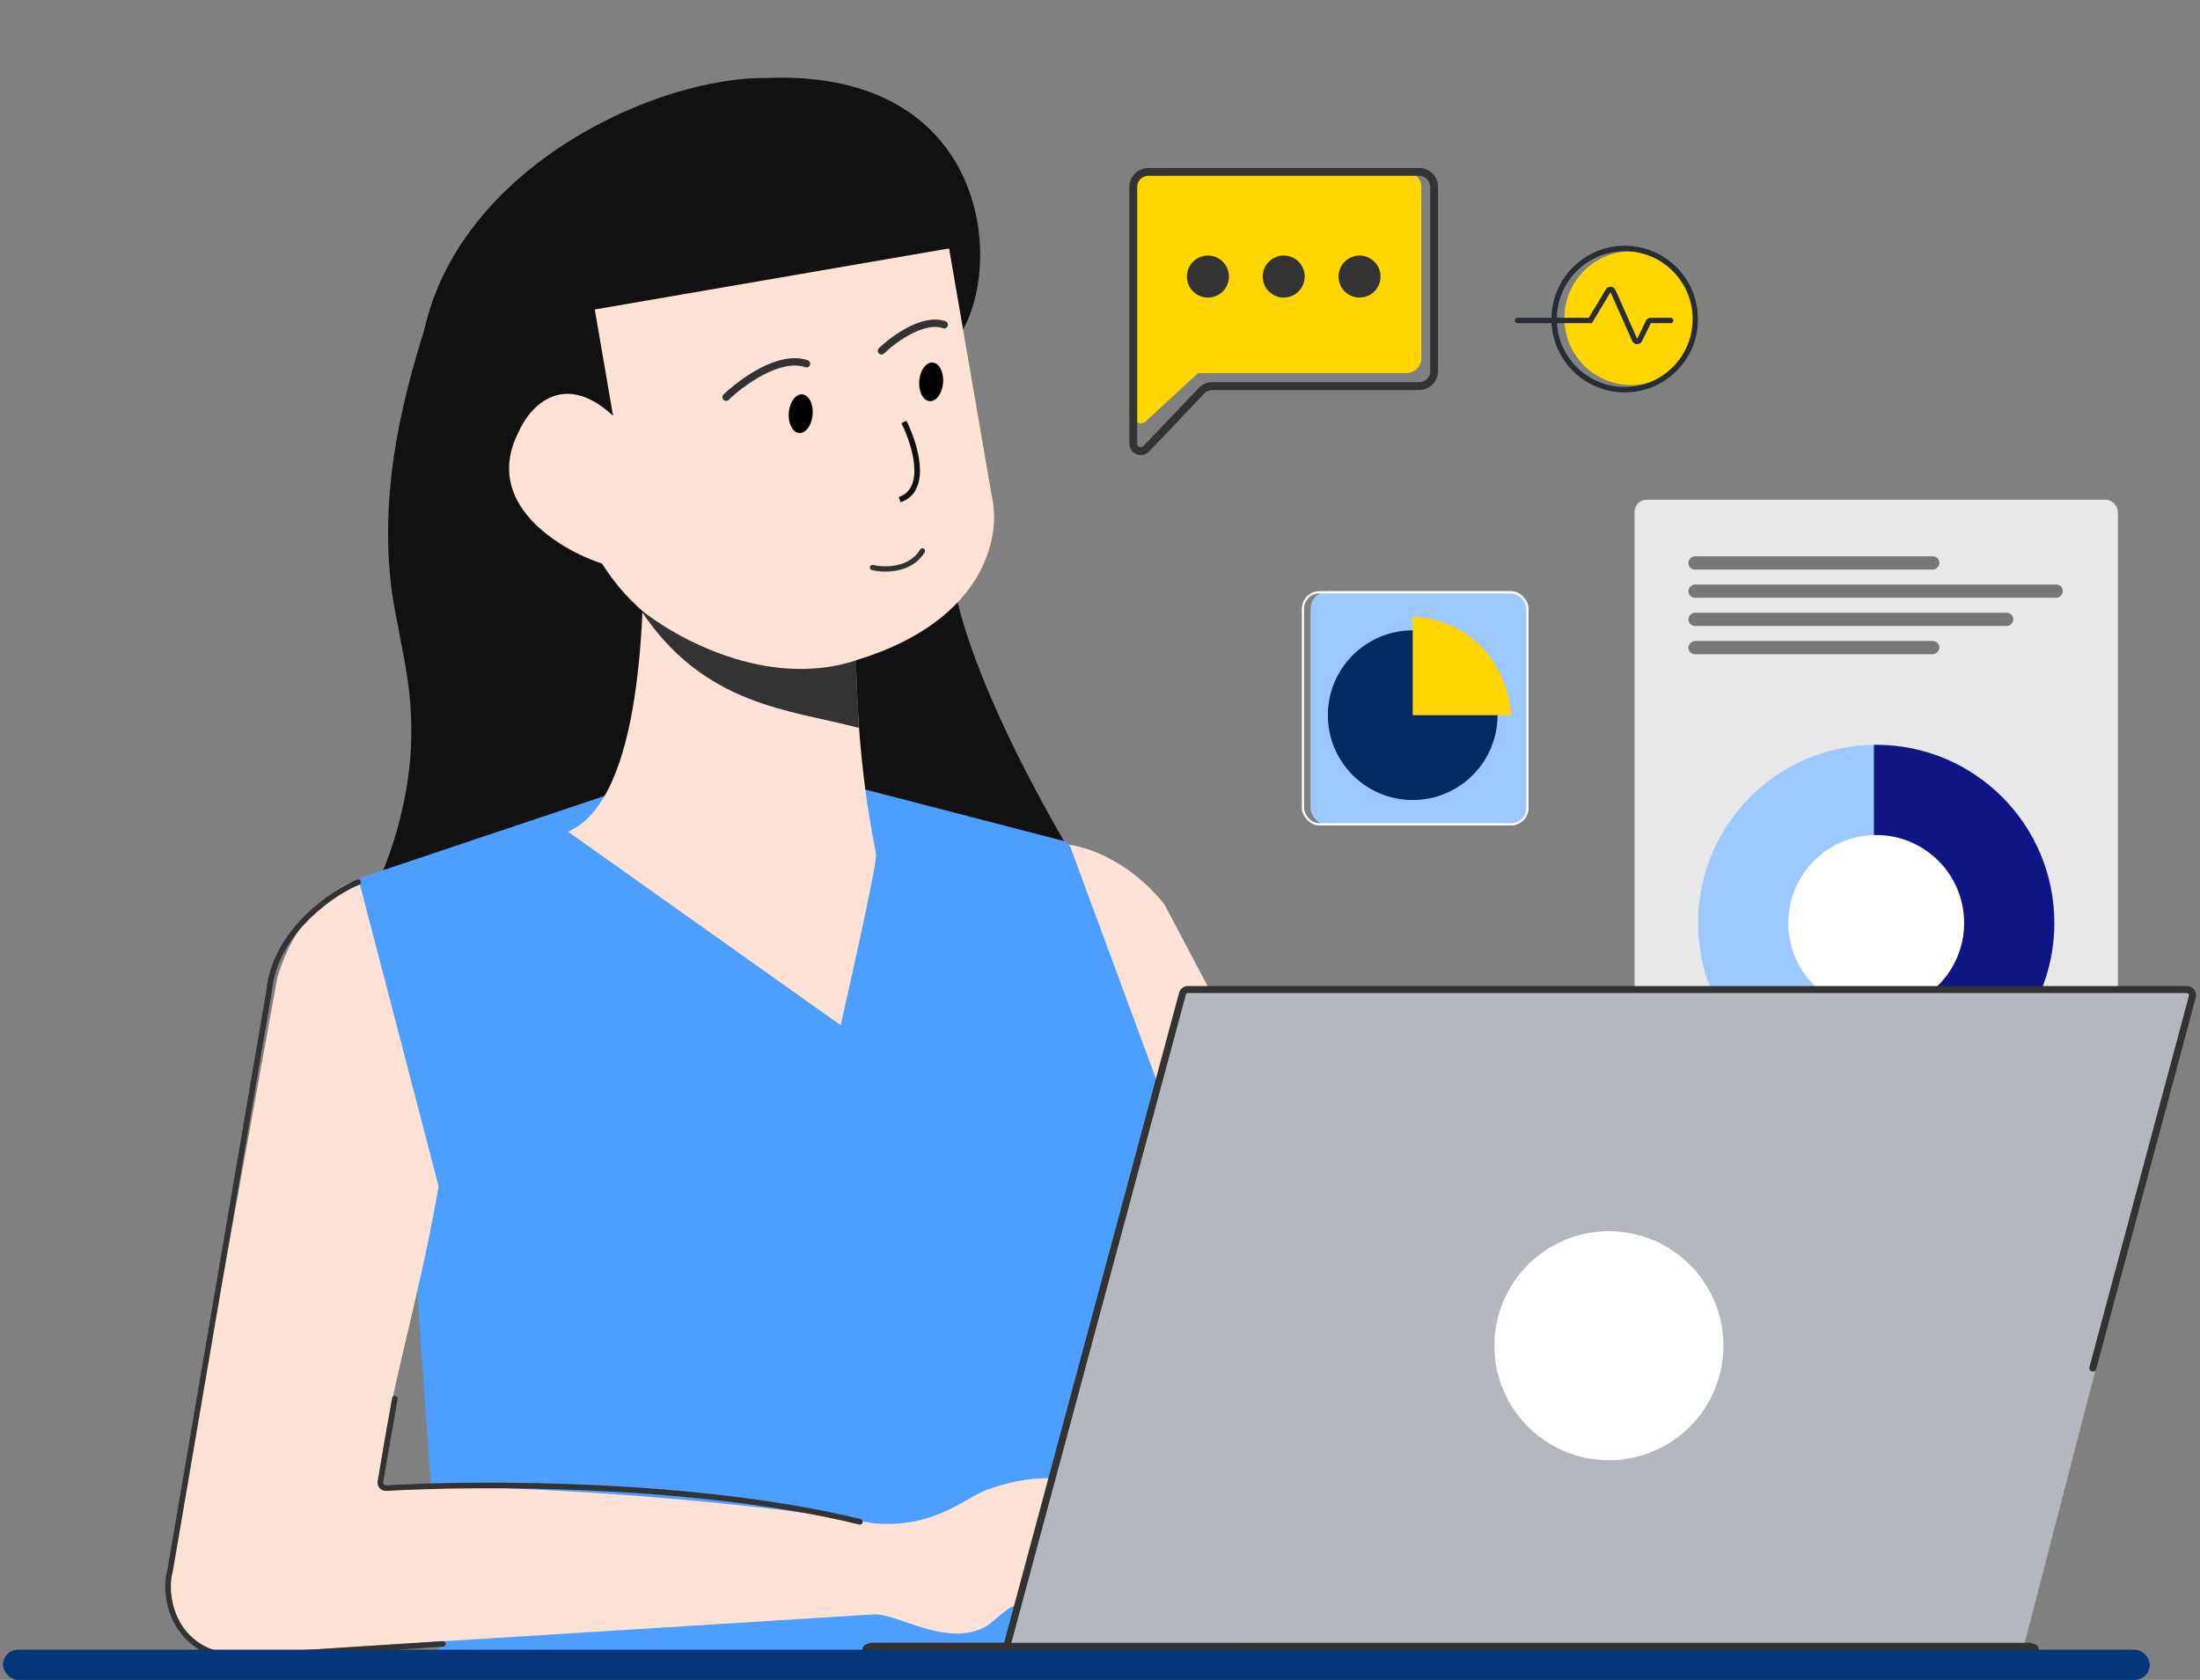 <svg width="203" height="155" viewBox="0 0 203 155" fill="none" xmlns="http://www.w3.org/2000/svg">
<rect x="0" y="0" width="203" height="155" fill="#808080" stroke="none"/>
<g id="Group 8935">
<g id="Group 8446">
<rect id="Rectangle 2875" x="150.825" y="46.11" width="44.593" height="60.398" rx="1.109" fill="#E8E8E8"/>
<g id="Group 8382">
<circle id="Ellipse 218" cx="173.122" cy="85.16" r="16.436" fill="#9CC7FF"/>
<path id="Subtract" fill-rule="evenodd" clip-rule="evenodd" d="M172.914 68.726V84.699L162.647 97.826C165.491 100.181 169.142 101.596 173.123 101.596C182.2 101.596 189.558 94.238 189.558 85.161C189.558 76.084 182.2 68.725 173.123 68.725C173.053 68.725 172.984 68.725 172.914 68.726Z" fill="#0E1585"/>
<circle id="Ellipse 220" cx="173.122" cy="85.16" r="8.114" fill="white"/>
</g>
<rect id="Rectangle 2876" width="23.159" height="1.227" rx="0.614" transform="matrix(-1 0 0 1 178.951 51.328)" fill="#777777"/>
<rect id="Rectangle 2879" width="23.159" height="1.227" rx="0.614" transform="matrix(-1 0 0 1 178.951 59.139)" fill="#777777"/>
<rect id="Rectangle 2877" width="34.555" height="1.227" rx="0.614" transform="matrix(-1 0 0 1 190.348 53.932)" fill="#777777"/>
<rect id="Rectangle 2878" width="29.982" height="1.227" rx="0.614" transform="matrix(-1 0 0 1 185.775 56.535)" fill="#777777"/>
</g>
<g id="Group 8664">
<g id="Group 8654">
<path id="Union" fill-rule="evenodd" clip-rule="evenodd" d="M88.475 31.03C92.763 24.718 91.337 6.428 70.863 7.192C60.616 7.032 42.524 15.295 39.14 30.462C37.31 36.384 34.27 46.852 36.732 57.774C36.809 58.285 36.923 58.868 37.052 59.524C38.021 64.455 39.797 73.49 32.292 86.668C29.102 92.269 27.701 103.379 47.614 103.013L101.611 83.224C96.712 75.694 87.068 58.447 87.679 49.704L86.891 32.718L88.426 31.091C88.444 31.072 88.46 31.052 88.475 31.03Z" fill="#111111"/>
<path id="Vector 257" d="M91.52 45.81L87.576 22.922L54.88 28.556L56.57 38.365C51.94 34.075 48.828 37.579 47.851 39.867C44.493 46.431 51.587 50.696 55.554 52.007C61.716 61.719 72.903 62.236 77.726 61.28C90.895 57.813 92.409 49.522 91.52 45.81Z" fill="#FEE2D5"/>
<path id="Vector 464" d="M80.512 52.365C81.587 52.621 84.011 52.672 85.116 50.831" stroke="#333333" stroke-width="0.487" stroke-linecap="round"/>
<path id="Vector 429" d="M67 36.646C68.444 35.255 71.948 32.691 74.42 33.562" stroke="#333333" stroke-width="0.682" stroke-linecap="round"/>
<path id="Vector 430" d="M81.335 32.37C82.462 31.284 85.199 29.282 87.129 29.962" stroke="#333333" stroke-width="0.682" stroke-linecap="round"/>
<path id="Vector 271" d="M40.716 150.982L38.494 118.95C38.491 118.911 38.484 118.871 38.472 118.833L36.05 111.006C35.979 110.778 36.073 110.531 36.278 110.409L40.383 107.946C40.638 107.792 40.97 107.886 41.108 108.15L51.962 128.905C52.037 129.049 52.04 129.219 51.971 129.366L41.702 151.167C41.474 151.65 40.753 151.514 40.716 150.982Z" fill="#4C9EFF"/>
<path id="Vector 272" d="M107.417 83.412C104.284 79.518 100.504 78.179 98.552 77.92C98.253 77.88 98.007 78.129 98.021 78.43L100.897 141.643C100.907 141.862 101.053 142.051 101.263 142.115L131.419 151.329C131.812 151.45 132.182 151.085 132.068 150.69L118.93 105.197C118.92 105.163 118.907 105.13 118.891 105.099L107.471 83.494C107.456 83.465 107.438 83.438 107.417 83.412Z" fill="#FEE2D5"/>
<path id="Vector 269" d="M33.609 80.876L57.174 72.971C57.246 72.947 57.321 72.931 57.396 72.923L73.397 71.248C73.521 71.235 73.645 71.244 73.765 71.275L98.081 77.578C98.409 77.663 98.675 77.903 98.793 78.222L107.335 101.355C107.361 101.426 107.379 101.499 107.39 101.574L114.328 152.572C114.413 153.194 113.929 153.748 113.301 153.748H41.541C40.969 153.748 40.505 153.284 40.505 152.712V109.782C40.505 109.69 40.492 109.597 40.468 109.508L32.939 82.133C32.794 81.602 33.088 81.05 33.609 80.876Z" fill="#4C9EFF"/>
<path id="Vector 258" d="M52.417 76.741C59.421 73.68 59.421 56.097 59.421 48.724L78.96 58.677C78.96 70.769 80.734 77.927 80.838 78.869C80.941 79.812 77.571 94.592 77.571 94.592L52.417 76.741Z" fill="#FEE2D5"/>
<path id="Vector 300" d="M82.114 60.431C82.907 60.734 84.811 61.157 86.08 60.431" stroke="#111111" stroke-width="0.518" stroke-linecap="round" stroke-linejoin="round"/>
<ellipse id="Ellipse 142" cx="1.125" cy="1.776" rx="1.125" ry="1.776" transform="matrix(-0.986 0.164 0.015 1 87.004 33.269)" fill="black"/>
<ellipse id="Ellipse 143" cx="1.125" cy="1.776" rx="1.125" ry="1.776" transform="matrix(-0.986 0.164 0.015 1 74.966 36.209)" fill="black"/>
<path id="Vector 259" d="M83.406 38.932C84.412 40.937 85.742 45.178 83.012 46.105" stroke="#111111" stroke-width="0.518"/>
<path id="Rectangle 2665" d="M79.589 152.121C79.589 151.814 80.087 151.566 80.701 151.566H187.012C187.627 151.566 188.125 151.814 188.125 152.121V153.193C188.125 153.5 187.627 153.748 187.012 153.748H80.701C80.087 153.748 79.589 153.5 79.589 153.193V152.121Z" fill="#333333"/>
<path id="Ellipse 81" d="M160.687 123.686C160.687 126.77 158.187 129.27 155.103 129.27C152.019 129.27 149.519 126.77 149.519 123.686C149.519 120.602 152.019 118.102 155.103 118.102C158.187 118.102 160.687 120.602 160.687 123.686Z" fill="white"/>
<path id="Vector 270" d="M25.588 90.203C27.174 84.918 30.45 82.081 32.619 81.323C32.882 81.231 33.153 81.399 33.224 81.669L40.447 109.371C40.465 109.443 40.468 109.52 40.455 109.594C38.327 121.556 36.121 127.305 34.904 136.713C34.861 137.046 35.142 137.333 35.478 137.305C42.618 136.712 66.549 138.091 80.72 140.564C86.426 141.014 89.179 138.036 91.321 137.371C102.623 133.526 104.143 142.103 104.556 145.329C104.566 145.411 104.556 145.492 104.526 145.568C103.782 147.466 102.823 146.292 101.903 145.449C103.017 149.107 100.259 147.537 98.79 146.823C98.484 146.674 98.171 146.897 98.14 147.237C97.981 149.012 97.187 150.028 96.138 148.952C93.805 146.561 92.398 149.338 90.803 150.158C87.317 151.951 82.801 148.902 80.72 148.952L22.591 152.576C15.372 152.653 15.039 147.104 15.775 144.32L25.588 90.203Z" fill="#FEE2D5"/>
<path id="Vector 138" d="M93.006 151.566L109.27 91.304H202.467L186.83 151.566H93.006Z" fill="#B4B7BD"/>
<path id="Vector 273" d="M33.049 81.4C31.022 82.167 25.349 85.829 24.823 91.482L15.693 144.933C14.926 147.562 16.224 154.405 25.294 152.696L40.866 151.682" stroke="#333333" stroke-width="0.518" stroke-linecap="round" stroke-linejoin="round"/>
<path id="Vector 274" d="M36.432 129.052L35.102 136.698C35.045 137.028 35.306 137.326 35.641 137.306C44.373 136.8 64.299 136.755 79.346 140.411" stroke="#333333" stroke-width="0.518" stroke-linecap="round" stroke-linejoin="round"/>
<path id="Vector 275" d="M92.976 151.622L109.11 91.687C109.171 91.461 109.376 91.304 109.61 91.304H201.792C202.133 91.304 202.381 91.627 202.293 91.956L193.111 126.228" stroke="#333333" stroke-width="0.649" stroke-linecap="round" stroke-linejoin="round"/>
<circle id="Ellipse 145" cx="148.457" cy="124.167" r="10.565" fill="white"/>
<rect id="Rectangle 2689" x="0.282" y="152.21" width="198.076" height="2.79" rx="1.395" fill="#06357C"/>
<path id="Vector 461" d="M78.995 60.93C70.809 63.604 62.346 58.879 59.07 56.211C64.949 65.183 72.923 65.471 79.238 67.16C79.238 65.435 79.028 63.733 78.995 60.93Z" fill="#333333"/>
</g>
</g>
<g id="Group 8500">
<path id="Union_2" fill-rule="evenodd" clip-rule="evenodd" d="M105.96 15.861C105.193 15.861 104.571 16.483 104.571 17.249V28.62V33.039V38.355C104.571 38.96 105.292 39.275 105.736 38.865L110.546 34.427H129.761C130.528 34.427 131.149 33.805 131.149 33.039V17.249C131.149 16.483 130.528 15.861 129.761 15.861H105.96Z" fill="#FFD600"/>
<path id="Vector 418" d="M104.571 40.932V17.249C104.571 16.483 105.193 15.861 105.959 15.861H130.945C131.712 15.861 132.333 16.483 132.333 17.249V34.238C132.333 35.005 131.712 35.626 130.945 35.626H111.872C111.492 35.626 111.128 35.782 110.866 36.057L105.768 41.41C105.336 41.864 104.571 41.558 104.571 40.932Z" stroke="#333333" stroke-width="0.724"/>
<circle id="Ellipse 261" cx="111.458" cy="25.517" r="1.938" fill="#333333"/>
<circle id="Ellipse 262" cx="118.452" cy="25.517" r="1.938" fill="#333333"/>
<circle id="Ellipse 263" cx="125.447" cy="25.517" r="1.938" fill="#333333"/>
</g>
<g id="Group 8920">
<circle id="Ellipse 79" cx="150.518" cy="29.355" r="6.169" fill="#FFD600"/>
<g id="Group 2009">
<circle id="Ellipse 77" cx="149.92" cy="29.442" r="6.516" stroke="#282D35" stroke-width="0.5"/>
<path id="Vector 130" d="M140.032 29.569H146.746L148.394 26.829C148.498 26.656 148.754 26.672 148.836 26.857L150.837 31.36C150.923 31.553 151.196 31.558 151.289 31.369L152.105 29.708C152.147 29.623 152.234 29.569 152.329 29.569H154.155" stroke="#282D35" stroke-width="0.5" stroke-linecap="round"/>
</g>
</g>
<g id="Group 8351">
<rect id="Rectangle 2829" x="120.932" y="54.545" width="20.109" height="21.619" rx="1.628" fill="#9CC7FF"/>
<rect id="Rectangle 2830" x="120.227" y="54.647" width="20.712" height="21.416" rx="1.526" stroke="white" stroke-width="0.204"/>
<g id="Group 8350">
<path id="Ellipse 96" d="M138.181 65.989C138.181 70.311 134.676 73.816 130.354 73.816C126.031 73.816 122.526 70.311 122.526 65.989C122.526 61.666 126.031 58.161 130.354 58.161C134.676 58.161 138.181 61.666 138.181 65.989Z" fill="#022964"/>
<path id="Vector 162" d="M130.354 65.988L130.354 56.895C137.253 57.345 139.29 63.145 139.446 65.988L130.354 65.988Z" fill="#FFD600"/>
</g>
</g>
</g>
</svg>
